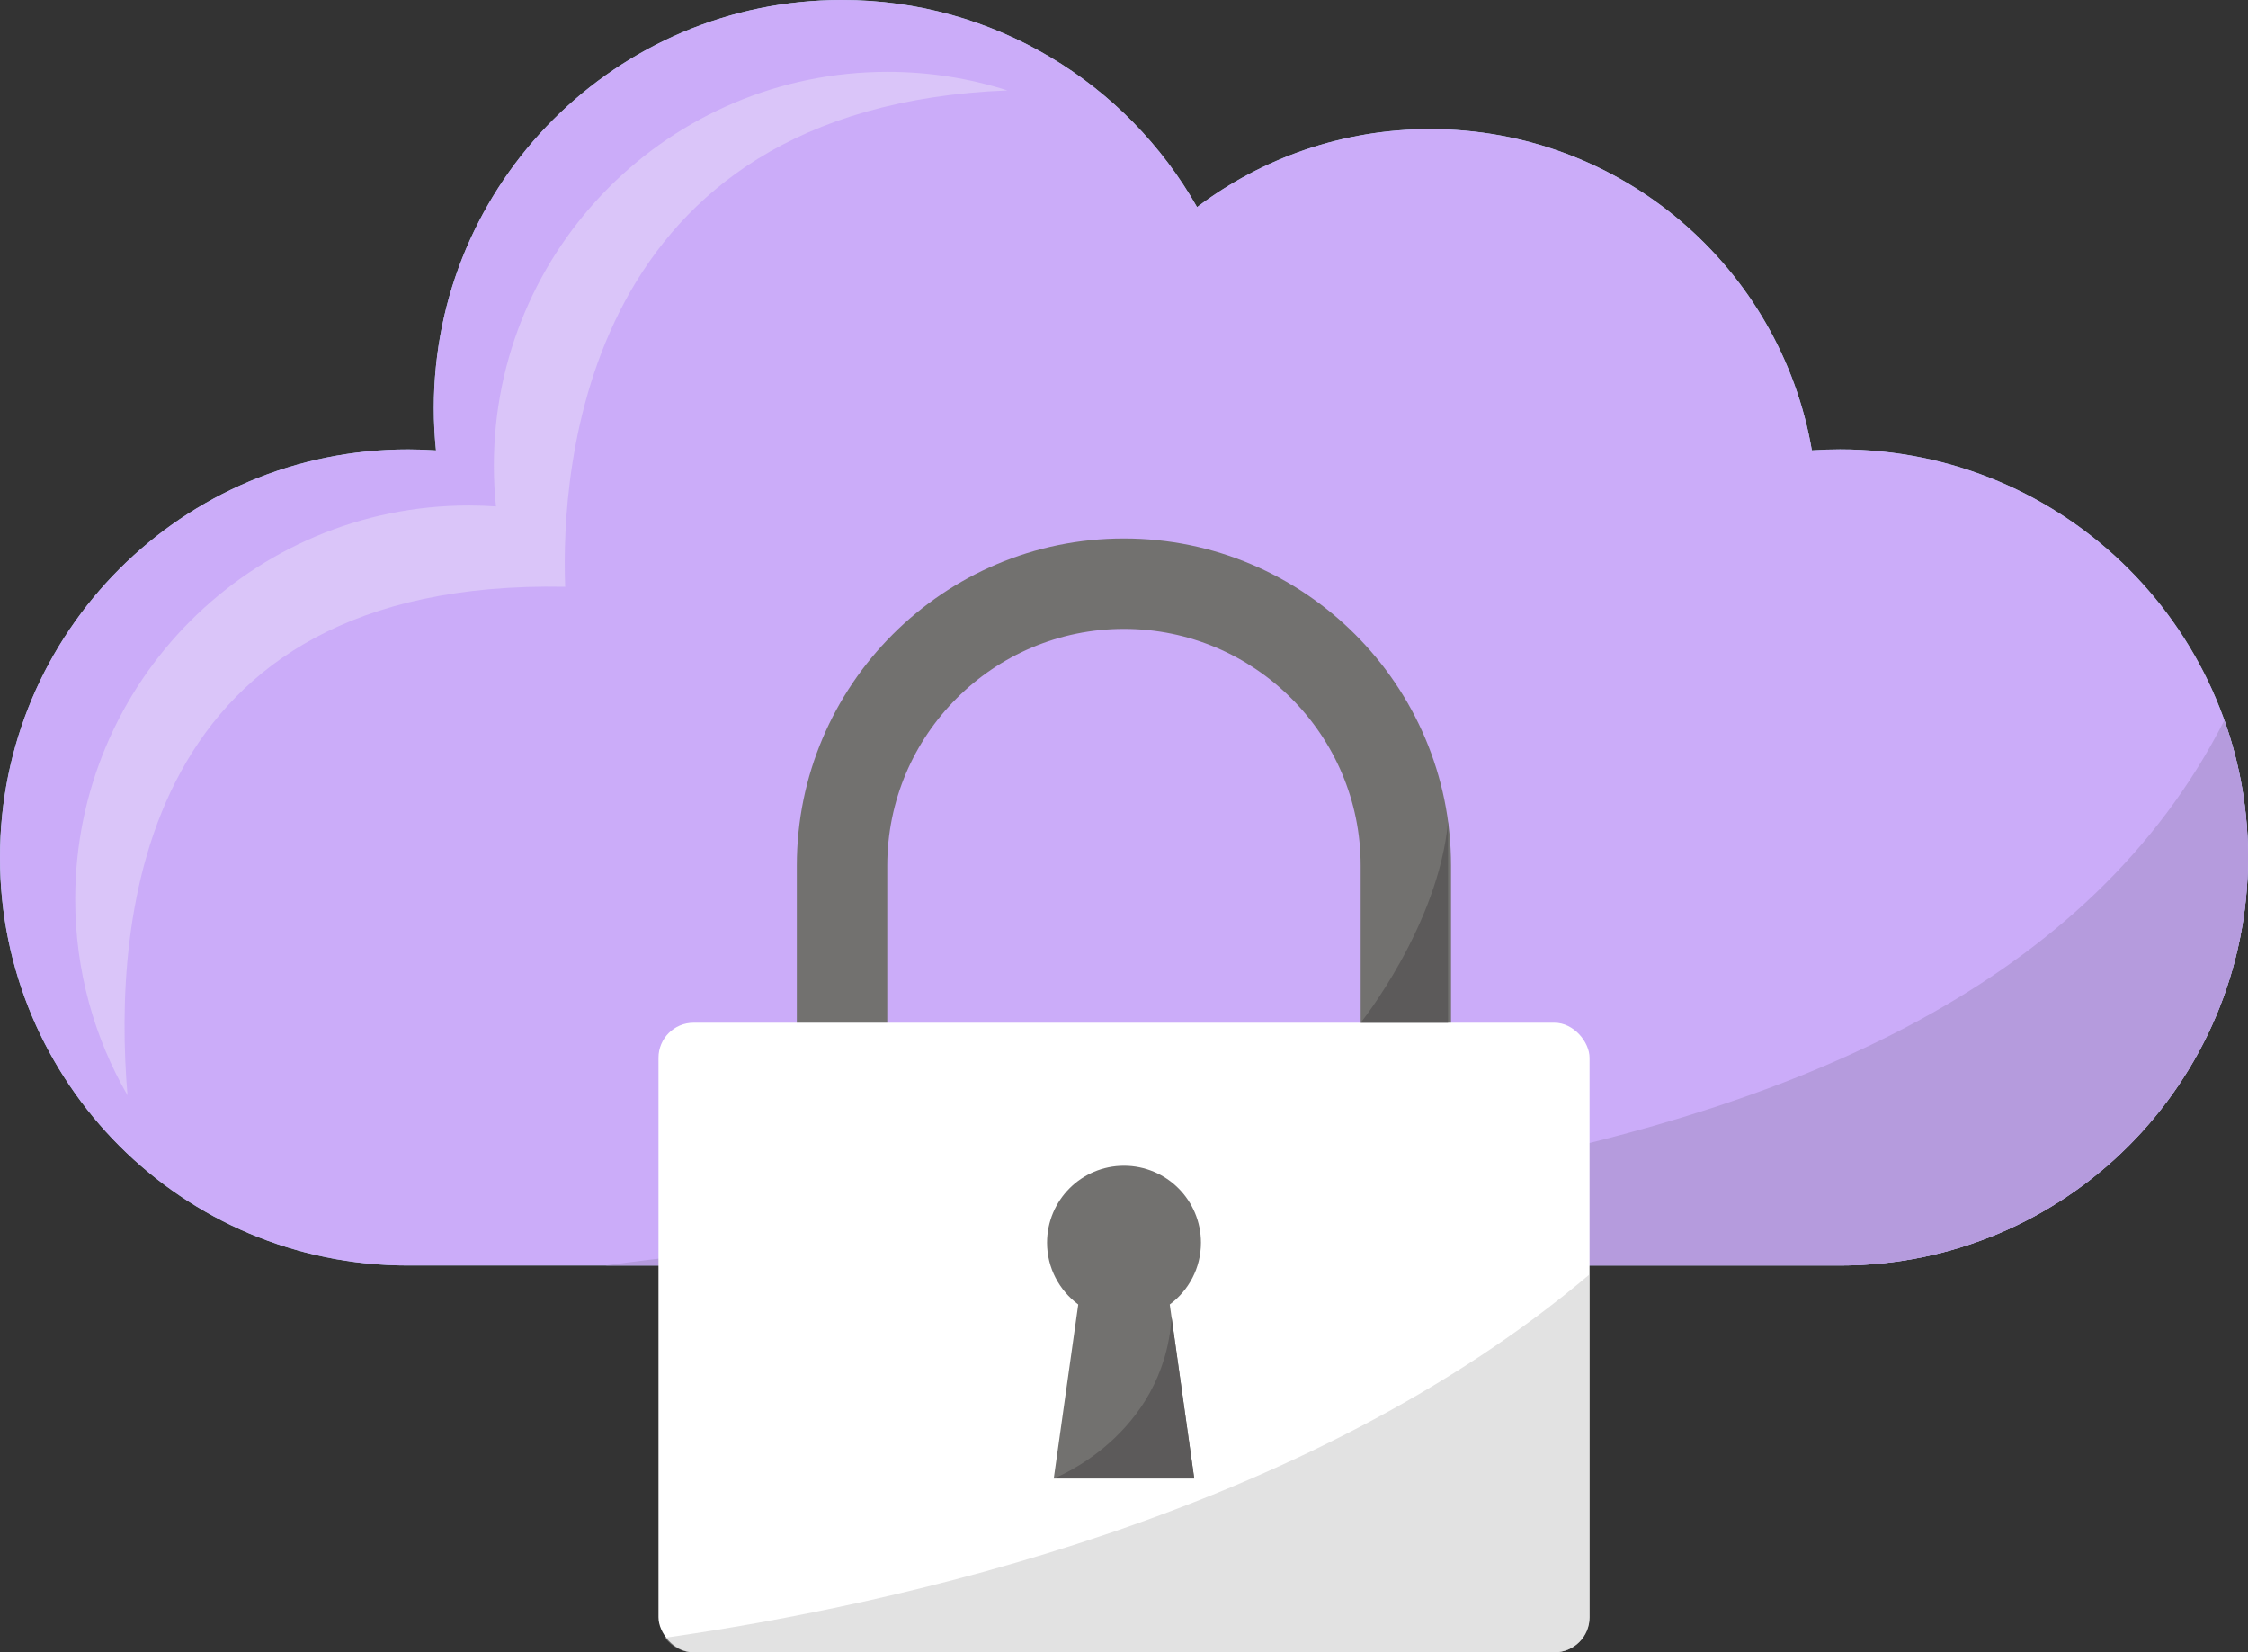 <?xml version="1.0" encoding="UTF-8"?>
<svg id="Layer_2" data-name="Layer 2" xmlns="http://www.w3.org/2000/svg" viewBox="0 0 650 477.71">
  <rect x="0" y="0" width="650" height="477.71" fill="#333333" stroke="none"/>
  <defs>
    <style>
      .cls-1 {
        fill: #c1c1c1;
        opacity: .48;
      }

      .cls-1, .cls-2, .cls-3, .cls-4, .cls-5, .cls-6, .cls-7, .cls-8 {
        stroke-width: 0px;
      }

      .cls-2 {
        fill: #5c5a5a;
      }

      .cls-3 {
        fill: #72716f;
      }

      .cls-4 {
        fill: #aad0e2;
      }

      .cls-5 {
        fill: #cbacf9;
      }

      .cls-6 {
        fill: #dac5f9;
      }

      .cls-7 {
        fill: #b59bdd;
      }

      .cls-8 {
        fill: #fff;
      }
    </style>
  </defs>
  <g id="Object">
    <path class="cls-4" d="m532.02,129.92c-2.73,0-5.44.1-8.13.28-9.08-52.74-55.03-92.87-110.37-92.87-25.31,0-48.65,8.4-67.4,22.55C325.85,24.13,287.46,0,243.42,0c-65.16,0-117.98,52.82-117.98,117.98,0,4.13.21,8.21.63,12.23-2.68-.18-5.37-.28-8.09-.28C52.82,129.92,0,182.74,0,247.9s52.82,117.98,117.98,117.98h414.04c65.16,0,117.98-52.82,117.98-117.98s-52.82-117.98-117.98-117.98Z"/>
    <path class="cls-5" d="m532.02,129.92c-2.73,0-5.44.1-8.13.28-9.08-52.74-55.03-92.87-110.37-92.87-25.31,0-48.65,8.4-67.4,22.55C325.85,24.13,287.46,0,243.42,0c-65.16,0-117.98,52.82-117.98,117.98,0,4.13.21,8.21.63,12.23-2.68-.18-5.37-.28-8.09-.28C52.82,129.92,0,182.74,0,247.9s52.82,117.98,117.98,117.98h414.04c65.16,0,117.98-52.82,117.98-117.98s-52.82-117.98-117.98-117.98Z"/>
    <path class="cls-6" d="m291.3,26.15c-10.93-3.49-22.57-5.38-34.66-5.38-62.88,0-113.84,50.97-113.84,113.84,0,3.98.21,7.92.61,11.8-2.58-.17-5.18-.27-7.81-.27-62.88,0-113.85,50.97-113.85,113.84,0,20.65,5.5,40.01,15.12,56.7-4.34-51.37,3.43-149.43,126.55-147.03-1.26-33.54,4.69-138.67,127.88-143.51Z"/>
    <path class="cls-7" d="m175.03,365.88h357c65.16,0,117.98-52.82,117.98-117.98,0-13.91-2.43-27.26-6.85-39.65-77.57,152.78-339.94,139.26-468.12,157.63Z"/>
    <path class="cls-3" d="m419.58,336.72h-26.15v-86.46c0-37.74-30.7-68.44-68.44-68.44s-68.44,30.7-68.44,68.44v86.46h-26.15v-86.46c0-52.15,42.43-94.58,94.58-94.58s94.58,42.43,94.58,94.58v86.46Z"/>
    <rect class="cls-8" x="190.4" y="295.69" width="269.21" height="182.02" rx="10.14" ry="10.14"/>
    <path class="cls-2" d="m393.44,295.69s22.45-28.02,25.26-58.16v58.16h-25.26Z"/>
    <path class="cls-1" d="m459.6,467.57v-99.1c-82.01,69.39-200.26,95.46-267.27,105.02,1.84,2.54,4.82,4.22,8.2,4.22h248.93c5.6,0,10.14-4.54,10.14-10.14Z"/>
    <path class="cls-3" d="m347.25,359.29c0-12.29-9.96-22.25-22.25-22.25s-22.25,9.96-22.25,22.25c0,7.32,3.56,13.8,9.02,17.86l-7.08,50.31h40.62l-7.08-50.31c5.46-4.05,9.02-10.53,9.02-17.86Z"/>
    <path class="cls-2" d="m304.69,427.45s31.74-12.14,34.07-46.55l6.55,46.55h-40.62Z"/>
  </g>
</svg>